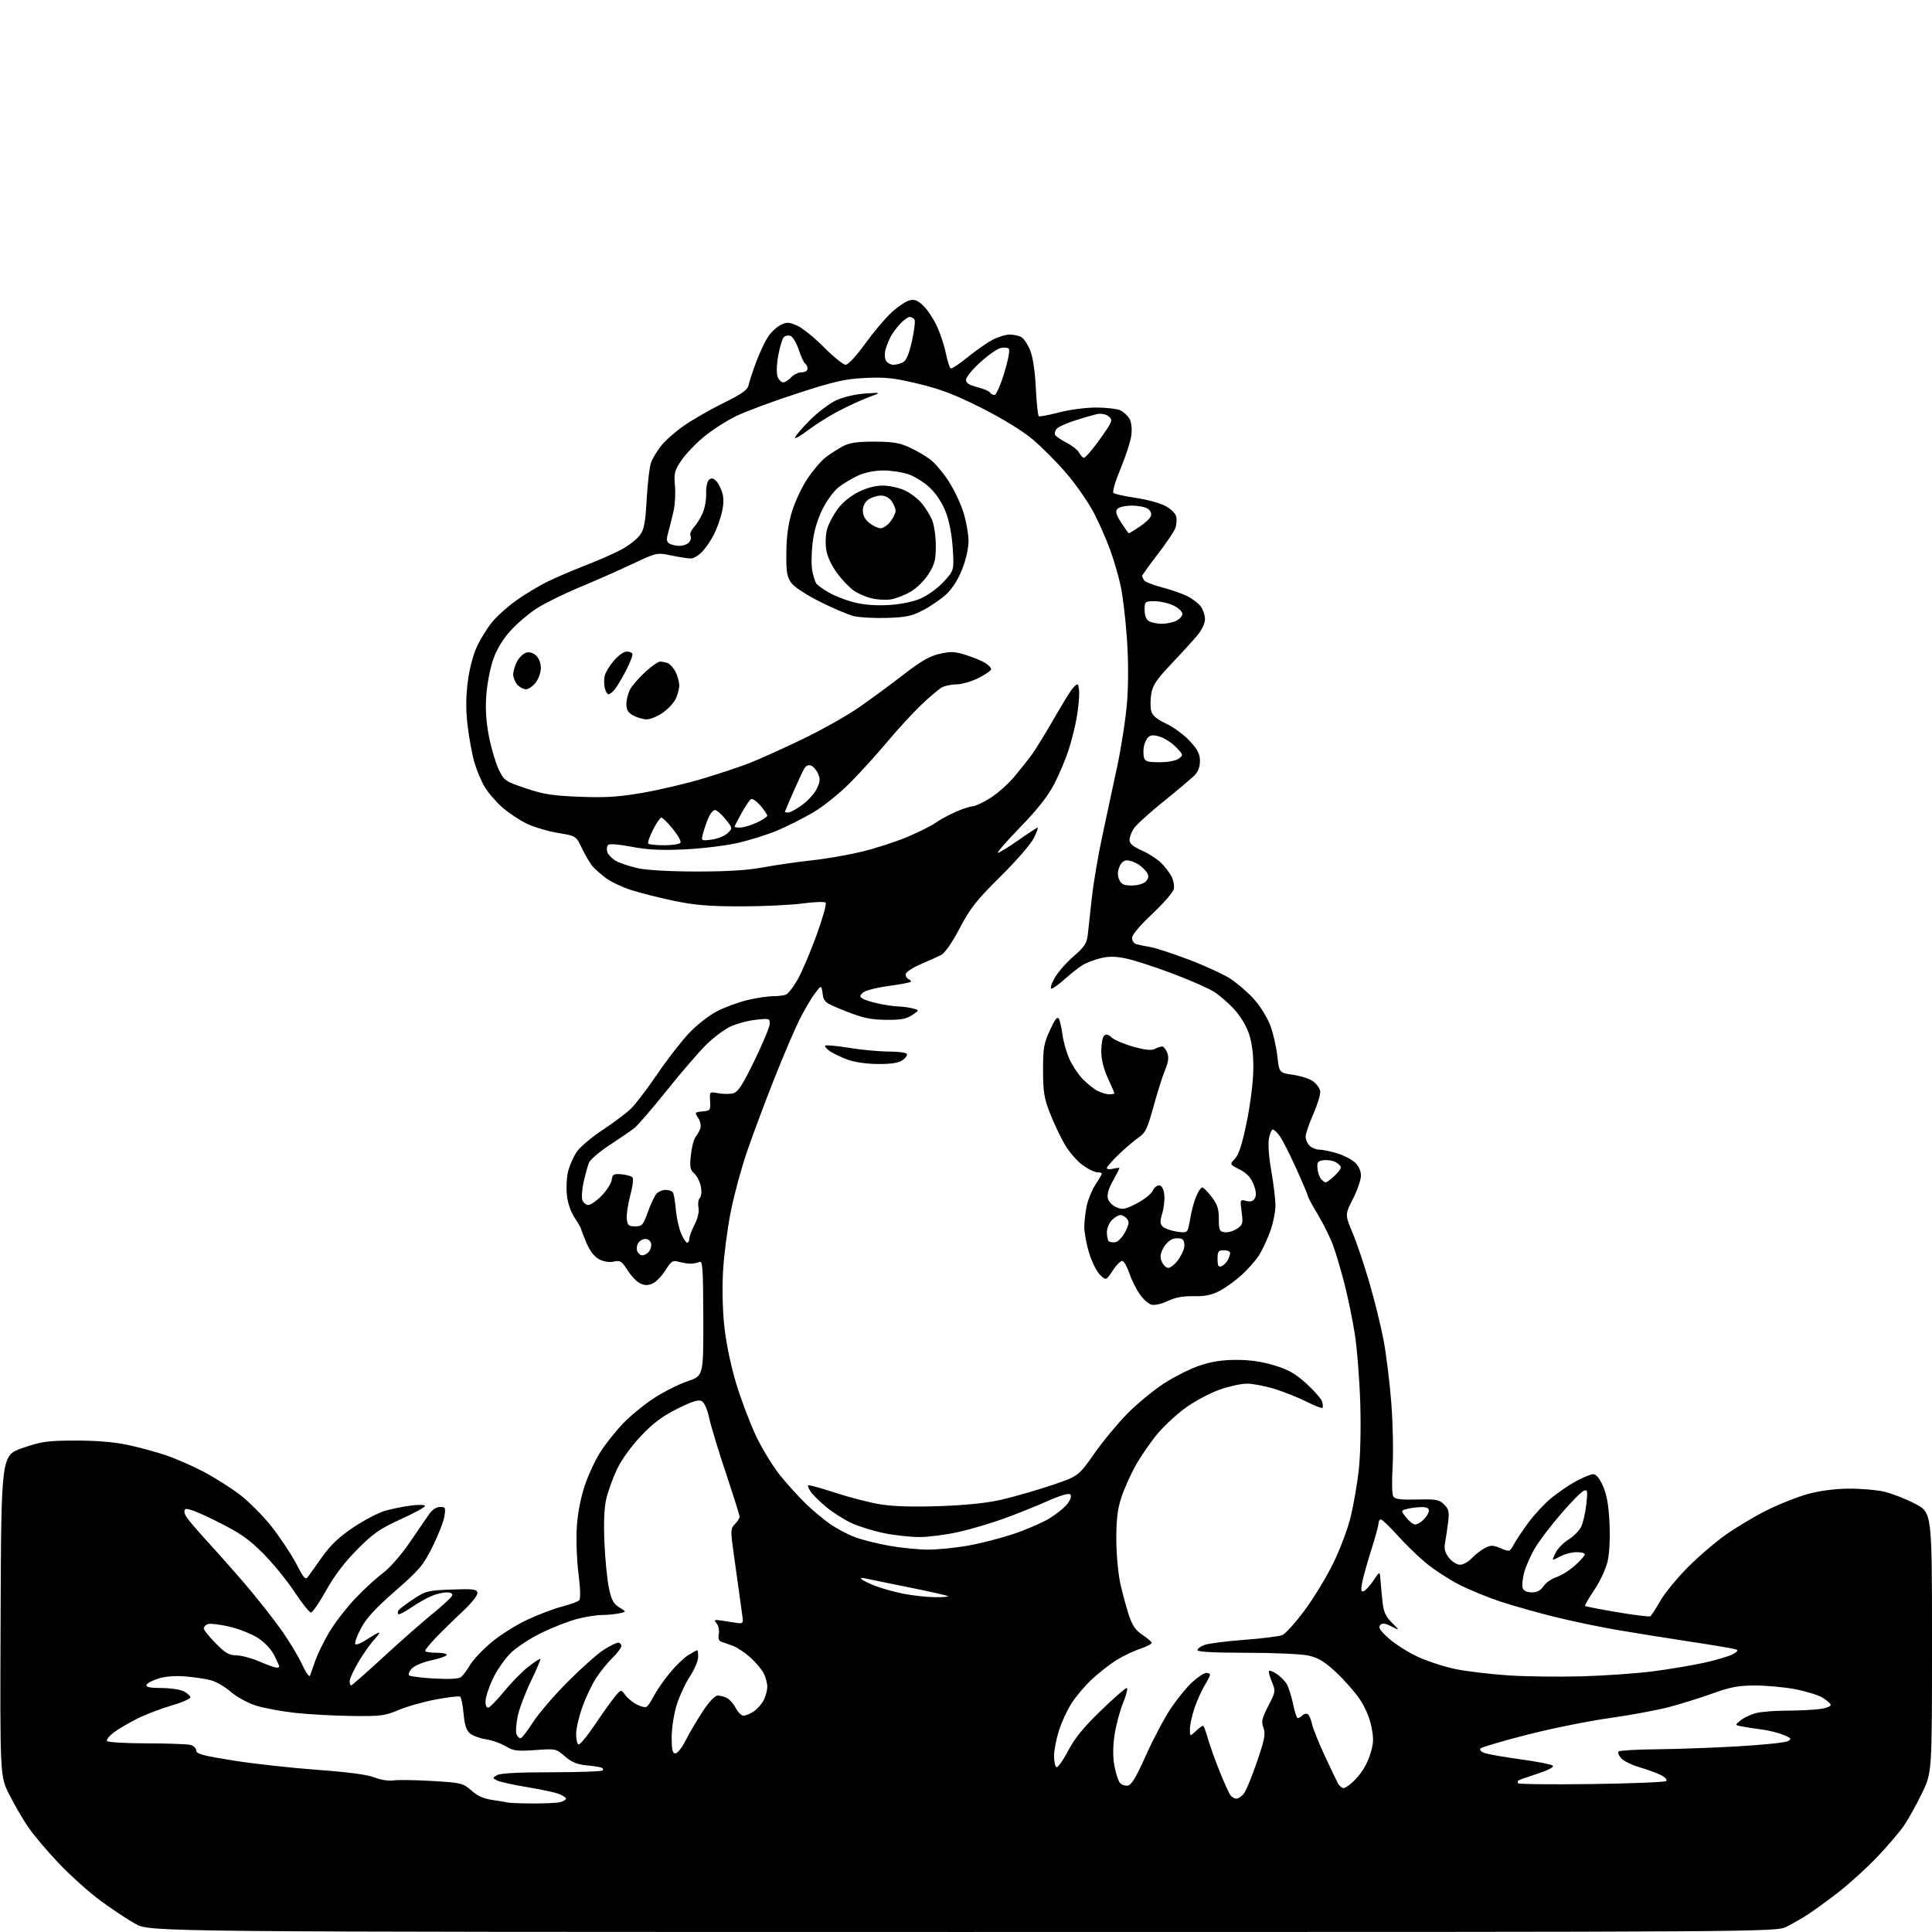 <?xml version="1.0" encoding="UTF-8" standalone="no"?>
<svg 
  version="1.1" 
  xmlns="http://www.w3.org/2000/svg" 
  xmlns:xlink="http://www.w3.org/1999/xlink" 
  xmlns:svg="http://www.w3.org/2000/svg"
  xmlns:rdf="http://www.w3.org/1999/02/22-rdf-syntax-ns#"
  xmlns:cc="http://creativecommons.org/ns#"
  xmlns:dc="http://purl.org/dc/elements/1.1/"
  viewBox="0 0 768 768"
  width="768"
  height="768"
>
<style>svg {background-color: white; }</style>"
<path stroke="none" fill="black" fill-rule="evenodd" d="M382.79,767.99C59.50,767.98 59.50,767.98 53.76,764.74C50.60,762.96 44.38,758.82 39.93,755.55C35.48,752.27 28.06,745.62 23.43,740.75C18.80,735.89 13.27,729.35 11.14,726.21C9.01,723.07 5.63,717.24 3.63,713.26C-0.01,706.02 -0.01,706.02 0.24,642.26C0.50,578.50 0.50,578.50 9.00,575.59C16.58,572.99 18.86,572.67 30.00,572.65C38.27,572.63 45.31,573.21 50.80,574.38C55.36,575.36 62.20,577.21 66.00,578.50C69.79,579.79 76.41,582.68 80.70,584.92C84.99,587.17 91.46,591.23 95.08,593.95C98.69,596.67 104.43,602.40 107.83,606.69C111.22,610.97 115.65,617.60 117.66,621.43C121.06,627.91 121.41,628.26 122.68,626.45C123.44,625.38 126.02,621.75 128.42,618.40C131.46,614.13 135.09,610.74 140.44,607.17C144.65,604.35 150.27,601.40 152.94,600.61C155.61,599.82 160.31,598.86 163.40,598.47C166.48,598.08 168.99,598.16 168.98,598.63C168.98,599.11 164.59,601.50 159.23,603.95C150.98,607.72 148.36,609.55 142.00,615.95C136.97,621.01 132.90,626.38 129.63,632.25C126.95,637.06 124.24,641.00 123.62,641.00C122.99,641.00 120.02,637.29 117.03,632.75C114.03,628.21 108.41,621.33 104.54,617.46C98.79,611.70 95.41,609.37 86.06,604.70C78.78,601.07 74.27,599.33 73.66,599.94C73.05,600.55 73.26,601.74 74.23,603.20C75.07,604.46 79.07,609.12 83.13,613.54C87.18,617.96 93.88,625.53 98.00,630.37C102.12,635.20 108.15,642.83 111.38,647.33C114.62,651.82 118.50,658.20 120.02,661.50C121.70,665.16 122.97,666.91 123.28,666.00C123.55,665.17 124.50,662.47 125.38,660.00C126.26,657.52 128.67,652.59 130.74,649.05C132.81,645.50 137.37,639.54 140.88,635.79C144.39,632.04 149.40,627.41 152.01,625.50C154.74,623.49 159.23,618.41 162.62,613.50C165.86,608.81 169.40,603.65 170.50,602.03C171.75,600.18 173.39,599.06 174.88,599.04C177.08,599.00 177.21,599.29 176.66,602.75C176.33,604.81 174.23,610.21 171.98,614.75C168.30,622.20 166.86,623.91 157.09,632.46C149.11,639.45 145.53,643.36 143.42,647.40C141.84,650.42 140.87,653.20 141.25,653.59C141.64,653.98 143.76,653.10 145.96,651.65C148.16,650.19 150.28,649.00 150.67,649.00C151.06,649.00 150.21,650.24 148.78,651.75C147.35,653.26 144.57,657.20 142.59,660.50C140.62,663.80 139.00,667.29 139.00,668.25C139.00,669.21 139.25,670.00 139.56,670.00C139.87,670.00 145.62,664.94 152.34,658.75C159.06,652.56 167.88,644.80 171.95,641.50C176.01,638.20 179.53,634.94 179.75,634.25C180.01,633.46 179.20,633.00 177.55,633.00C176.11,633.00 173.38,633.65 171.48,634.44C169.58,635.24 165.96,637.31 163.44,639.04C160.92,640.77 158.62,641.95 158.33,641.66C158.04,641.37 158.07,640.70 158.40,640.16C158.73,639.63 161.36,637.63 164.25,635.72C169.21,632.44 170.05,632.22 179.48,631.87C188.11,631.55 189.50,631.72 189.78,633.14C189.97,634.11 187.56,637.15 183.84,640.64C180.39,643.86 175.64,648.52 173.28,650.98C170.93,653.44 169.00,655.80 169.00,656.23C169.00,656.65 171.05,657.00 173.56,657.00C176.12,657.00 177.87,657.41 177.54,657.93C177.22,658.45 174.46,659.39 171.39,660.02C168.33,660.66 164.92,662.08 163.81,663.19C162.70,664.30 162.18,665.55 162.65,665.98C163.12,666.41 167.65,666.98 172.73,667.25C178.78,667.58 182.43,667.36 183.33,666.62C184.08,666.01 185.69,663.83 186.90,661.79C188.12,659.75 191.90,655.74 195.31,652.88C198.71,650.01 205.10,645.99 209.50,643.92C213.90,641.86 220.15,639.48 223.39,638.64C226.63,637.80 229.71,636.69 230.23,636.17C230.82,635.58 230.72,631.60 229.95,625.48C229.27,620.13 228.97,611.82 229.29,607.02C229.63,601.63 230.84,595.34 232.44,590.57C233.87,586.32 236.64,580.34 238.60,577.28C240.56,574.22 244.49,569.23 247.33,566.20C250.17,563.17 255.77,558.55 259.76,555.92C263.75,553.30 269.85,550.21 273.32,549.06C279.63,546.96 279.63,546.96 279.57,523.97C279.51,503.92 279.31,501.06 278.00,501.65C277.18,502.02 275.60,502.33 274.50,502.33C273.40,502.33 271.29,502.00 269.82,501.58C267.43,500.90 266.86,501.27 264.53,504.95C263.10,507.22 260.82,509.58 259.46,510.20C257.64,511.03 256.36,511.03 254.54,510.20C253.18,509.58 250.91,507.23 249.48,504.97C247.18,501.32 246.57,500.93 244.02,501.50C242.25,501.88 240.02,501.54 238.22,500.61C236.30,499.62 234.55,497.37 233.14,494.11C231.96,491.37 231.00,488.87 231.00,488.54C231.00,488.22 229.85,486.22 228.44,484.09C226.84,481.67 225.67,478.20 225.33,474.86C225.03,471.91 225.28,467.66 225.89,465.40C226.50,463.15 228.01,459.77 229.25,457.90C230.49,456.03 235.09,452.13 239.47,449.23C243.86,446.34 248.95,442.51 250.79,440.73C252.63,438.95 257.34,432.77 261.26,427.00C265.19,421.23 270.89,413.86 273.95,410.64C277.11,407.30 281.97,403.54 285.24,401.88C288.40,400.29 293.80,398.32 297.24,397.51C300.68,396.69 305.15,396.02 307.17,396.01C309.19,396.01 311.54,395.73 312.40,395.40C313.26,395.07 315.35,392.38 317.05,389.42C318.74,386.46 322.12,378.54 324.56,371.82C327.01,365.10 328.65,359.25 328.21,358.81C327.77,358.37 323.60,358.52 318.95,359.15C314.30,359.77 303.30,360.29 294.50,360.29C281.91,360.29 276.26,359.83 268.00,358.11C262.23,356.91 254.57,354.99 251.00,353.84C247.43,352.69 242.93,350.58 241.00,349.15C239.07,347.72 236.69,345.64 235.69,344.53C234.69,343.41 232.78,340.20 231.43,337.40C228.99,332.29 228.99,332.29 221.87,331.12C217.95,330.47 212.39,328.82 209.50,327.46C206.61,326.09 202.16,323.14 199.61,320.89C197.06,318.64 193.89,314.93 192.57,312.65C191.25,310.37 189.46,306.05 188.58,303.06C187.71,300.07 186.51,293.65 185.92,288.80C185.17,282.58 185.16,277.44 185.90,271.38C186.53,266.25 187.98,260.53 189.50,257.21C190.91,254.15 193.64,249.70 195.59,247.33C197.53,244.95 201.91,241.04 205.31,238.62C208.72,236.21 214.20,232.90 217.50,231.28C220.80,229.65 227.78,226.66 233.00,224.64C238.22,222.62 244.71,219.74 247.42,218.23C250.12,216.73 253.26,214.25 254.38,212.72C256.06,210.45 256.55,207.80 257.08,198.22C257.44,191.77 258.24,185.23 258.87,183.68C259.49,182.13 261.21,179.29 262.68,177.36C264.15,175.43 268.09,171.91 271.43,169.53C274.77,167.15 281.91,163.03 287.29,160.36C295.11,156.49 297.19,155.00 297.60,153.00C297.89,151.63 299.25,147.48 300.63,143.79C302.01,140.10 304.14,135.60 305.36,133.79C306.58,131.98 308.84,129.89 310.39,129.15C312.83,127.97 313.71,128.02 316.97,129.49C319.04,130.42 323.82,134.29 327.59,138.09C331.36,141.89 335.22,145.00 336.16,145.00C337.15,145.00 340.37,141.52 343.86,136.69C347.16,132.12 351.89,126.51 354.37,124.23C356.85,121.94 360.06,119.77 361.51,119.41C363.55,118.90 364.77,119.36 367.01,121.51C368.60,123.03 370.99,126.59 372.33,129.42C373.67,132.25 375.30,137.13 375.95,140.26C376.60,143.40 377.47,146.17 377.89,146.43C378.30,146.69 381.31,144.72 384.57,142.06C387.83,139.41 392.29,136.28 394.49,135.12C396.68,133.95 399.74,133.00 401.30,133.00C402.86,133.00 404.95,133.44 405.95,133.97C406.94,134.50 408.54,136.87 409.49,139.22C410.59,141.92 411.42,147.49 411.76,154.28C412.05,160.21 412.58,165.24 412.95,165.47C413.31,165.69 416.93,165.00 420.99,163.94C425.04,162.87 431.64,162.00 435.64,162.00C439.63,162.00 444.00,162.50 445.34,163.11C446.68,163.72 448.34,165.27 449.03,166.56C449.80,168.00 450.06,170.56 449.69,173.23C449.36,175.62 447.44,181.52 445.42,186.35C443.36,191.28 442.13,195.50 442.62,195.95C443.10,196.39 447.01,197.26 451.29,197.88C455.57,198.49 460.85,199.91 463.02,201.01C465.33,202.19 467.21,203.97 467.54,205.30C467.85,206.55 467.69,208.69 467.17,210.04C466.65,211.39 463.47,216.08 460.11,220.45C456.75,224.83 454.01,228.65 454.02,228.95C454.02,229.25 454.36,230.02 454.77,230.66C455.17,231.30 458.40,232.57 461.94,233.49C465.48,234.40 470.06,236.01 472.12,237.06C474.18,238.11 476.57,239.98 477.43,241.21C478.30,242.44 479.00,244.66 479.00,246.15C479.00,247.63 477.78,250.34 476.29,252.17C474.80,254.00 470.15,259.13 465.95,263.56C459.69,270.17 458.19,272.38 457.64,275.83C457.27,278.14 457.26,281.19 457.61,282.59C458.07,284.43 459.75,285.85 463.59,287.67C466.53,289.06 470.75,292.17 472.97,294.58C476.11,297.99 477.00,299.75 477.00,302.52C477.00,304.90 476.25,306.84 474.75,308.32C473.51,309.54 467.97,314.20 462.43,318.68C456.89,323.15 451.60,327.96 450.68,329.37C449.75,330.78 449.00,332.82 449.00,333.92C449.00,335.33 450.38,336.52 453.75,338.01C456.36,339.16 459.78,341.32 461.34,342.80C462.90,344.29 464.85,346.79 465.67,348.36C466.49,349.93 466.91,352.24 466.59,353.50C466.28,354.75 462.41,359.17 458.01,363.31C453.15,367.88 450.00,371.63 450.00,372.85C450.00,373.96 450.79,375.08 451.75,375.35C452.71,375.61 455.21,376.11 457.29,376.47C459.38,376.82 466.25,379.07 472.56,381.46C478.87,383.85 486.28,387.25 489.02,389.01C491.76,390.77 496.00,394.44 498.45,397.15C500.89,399.87 503.82,404.58 504.96,407.62C506.09,410.66 507.36,416.14 507.76,419.81C508.50,426.47 508.50,426.47 514.00,427.25C517.02,427.68 520.62,428.85 522.00,429.86C523.38,430.87 524.64,432.64 524.81,433.79C524.98,434.94 523.75,439.02 522.06,442.86C520.38,446.70 519.00,450.74 519.00,451.85C519.00,452.95 519.71,454.56 520.57,455.43C521.44,456.29 523.16,457.00 524.41,457.00C525.66,457.00 528.83,457.65 531.46,458.44C534.09,459.23 537.31,460.88 538.62,462.11C540.09,463.50 541.00,465.48 541.00,467.32C541.00,468.96 539.57,473.11 537.82,476.55C534.64,482.81 534.64,482.81 537.70,490.16C539.39,494.19 542.40,503.12 544.39,510.00C546.39,516.88 548.89,527.00 549.95,532.50C551.01,538.00 552.40,549.25 553.05,557.50C553.69,565.75 553.93,577.23 553.58,583.00C553.23,588.93 553.35,594.11 553.87,594.90C554.56,595.94 556.96,596.24 563.34,596.08C570.94,595.90 572.12,596.12 574.07,598.07C575.96,599.96 576.17,600.94 575.61,605.38C575.25,608.19 574.71,611.86 574.40,613.51C574.00,615.69 574.44,617.29 575.99,619.26C577.20,620.80 579.13,622.00 580.40,622.00C581.64,622.00 583.74,620.83 585.08,619.40C586.41,617.98 588.73,616.17 590.24,615.39C592.62,614.15 593.44,614.16 596.55,615.46C600.11,616.94 600.13,616.94 601.81,613.85C602.74,612.14 605.38,608.22 607.67,605.12C609.96,602.03 613.96,597.74 616.55,595.59C619.14,593.44 623.56,590.41 626.38,588.86C629.20,587.31 632.31,586.03 633.31,586.02C634.51,586.01 635.82,587.59 637.22,590.75C638.72,594.14 639.46,598.33 639.80,605.34C640.08,611.17 639.79,617.36 639.08,620.52C638.41,623.55 636.12,628.49 633.80,631.95C631.55,635.30 629.88,638.20 630.10,638.40C630.32,638.60 636.06,639.71 642.86,640.87C649.66,642.03 655.58,642.76 656.02,642.49C656.45,642.22 658.20,639.53 659.90,636.52C661.60,633.51 666.48,627.52 670.75,623.21C675.01,618.90 681.88,613.00 686.00,610.10C690.12,607.19 697.42,602.83 702.22,600.41C707.02,597.99 714.37,595.07 718.55,593.92C723.40,592.59 729.34,591.81 734.87,591.76C739.65,591.73 746.02,592.27 749.03,592.97C752.04,593.67 757.54,595.82 761.25,597.75C768.00,601.25 768.00,601.25 768.00,652.93C768.00,704.61 768.00,704.61 764.01,712.86C761.81,717.40 758.57,723.21 756.81,725.78C755.05,728.34 750.20,734.00 746.05,738.35C741.90,742.70 734.90,749.04 730.50,752.42C726.10,755.81 720.69,759.74 718.48,761.15C716.27,762.57 712.57,764.69 710.27,765.86C706.08,768.00 706.08,768.00 382.79,767.99zM211.50,716.91C216.45,716.94 221.51,716.70 222.75,716.37C223.99,716.04 225.00,715.42 225.00,715.00C225.00,714.59 223.76,713.75 222.25,713.15C220.74,712.54 215.00,711.31 209.50,710.40C204.00,709.50 198.64,708.31 197.59,707.76C195.71,706.77 195.71,706.74 197.59,705.63C198.83,704.89 206.35,704.50 219.16,704.50C229.98,704.50 239.16,704.17 239.56,703.77C239.96,703.37 239.66,702.85 238.89,702.60C238.13,702.36 235.37,701.95 232.78,701.70C229.34,701.37 227.10,700.41 224.54,698.17C221.08,695.13 220.94,695.10 212.76,695.68C205.49,696.19 204.06,696.01 201.02,694.16C199.12,693.00 195.62,691.77 193.25,691.41C190.87,691.05 188.01,690.02 186.89,689.11C185.38,687.89 184.70,685.84 184.28,681.20C183.97,677.76 183.35,674.71 182.89,674.43C182.44,674.15 178.11,674.66 173.28,675.56C168.45,676.46 161.80,678.34 158.50,679.74C153.06,682.04 151.33,682.27 140.00,682.13C133.12,682.05 123.06,681.51 117.64,680.93C112.21,680.35 105.15,679.06 101.94,678.06C98.64,677.03 94.26,674.67 91.86,672.62C89.54,670.62 86.03,668.54 84.07,667.99C82.10,667.44 77.58,666.74 74.00,666.43C69.86,666.07 65.89,666.35 63.08,667.21C60.64,667.94 58.47,669.10 58.24,669.77C57.95,670.66 59.61,671.00 64.17,671.01C67.65,671.02 71.59,671.59 72.92,672.26C74.25,672.94 75.50,673.99 75.70,674.59C75.90,675.19 72.65,676.66 68.34,677.92C64.10,679.15 57.90,681.52 54.57,683.19C51.23,684.86 47.03,687.33 45.23,688.68C43.43,690.03 42.22,691.55 42.54,692.07C42.86,692.58 49.95,693.01 58.31,693.01C66.66,693.02 74.51,693.30 75.75,693.63C76.99,693.96 78.00,694.97 78.00,695.87C78.00,697.20 80.73,697.93 92.75,699.84C100.86,701.13 115.86,702.79 126.08,703.53C138.37,704.42 146.08,705.45 148.87,706.56C151.27,707.53 154.46,708.03 156.29,707.75C158.06,707.47 164.98,707.57 171.69,707.96C183.42,708.66 184.01,708.80 187.40,711.77C189.83,713.91 192.39,715.06 195.71,715.51C198.34,715.87 200.95,716.31 201.50,716.50C202.05,716.69 206.55,716.87 211.50,716.91zM491.47,715.00C492.14,715.00 493.40,714.21 494.27,713.25C495.14,712.29 497.53,706.59 499.59,700.59C502.74,691.37 503.15,689.23 502.24,686.82C501.32,684.38 501.59,683.14 504.16,678.15C507.10,672.45 507.13,672.25 505.57,668.51C504.69,666.41 504.19,664.48 504.46,664.21C504.72,663.95 506.07,664.47 507.45,665.38C508.84,666.29 510.61,668.03 511.39,669.26C512.18,670.49 513.34,674.09 513.98,677.25C514.62,680.41 515.47,683.00 515.87,683.00C516.27,683.00 517.10,682.50 517.71,681.89C518.32,681.28 519.28,681.06 519.84,681.40C520.39,681.74 521.15,683.48 521.52,685.26C521.90,687.04 524.20,692.77 526.64,698.00C529.08,703.23 531.43,708.15 531.86,708.94C532.29,709.73 533.20,710.57 533.88,710.79C534.56,711.02 536.86,709.37 539.00,707.12C541.41,704.59 543.54,700.97 544.60,697.60C546.06,692.98 546.14,691.30 545.14,686.34C544.41,682.68 542.62,678.53 540.36,675.24C538.37,672.34 534.12,667.54 530.91,664.58C526.35,660.35 523.98,658.95 519.99,658.09C517.19,657.49 506.15,657.00 495.45,657.00C482.84,657.00 476.00,656.64 476.00,655.98C476.00,655.41 477.24,654.48 478.75,653.90C480.26,653.32 487.35,652.40 494.50,651.87C501.65,651.33 508.51,650.47 509.74,649.97C510.97,649.46 514.91,645.10 518.50,640.28C522.09,635.45 527.24,627.00 529.95,621.50C532.65,616.00 535.79,607.67 536.92,603.00C538.04,598.33 539.48,590.07 540.10,584.65C540.78,578.82 541.03,567.79 540.72,557.65C540.42,548.22 539.44,535.83 538.53,530.12C537.62,524.41 535.76,515.41 534.40,510.12C533.03,504.83 531.01,498.02 529.90,495.00C528.79,491.98 526.11,486.55 523.94,482.94C521.77,479.33 520.00,476.07 520.00,475.70C520.00,475.32 517.93,470.40 515.39,464.76C512.86,459.12 509.90,453.26 508.82,451.75C507.75,450.24 506.46,449.00 505.98,449.00C505.49,449.00 504.78,450.64 504.41,452.64C504.01,454.76 504.41,460.11 505.36,465.45C506.26,470.49 507.00,476.71 507.00,479.27C507.00,481.83 506.03,486.53 504.84,489.71C503.66,492.90 501.70,497.07 500.48,499.00C499.27,500.93 496.24,504.38 493.74,506.68C491.24,508.98 487.24,511.88 484.85,513.12C481.61,514.81 478.97,515.35 474.50,515.26C470.32,515.17 467.21,515.74 464.22,517.17C461.77,518.34 459.00,518.96 457.72,518.63C456.50,518.31 454.38,516.40 453.00,514.39C451.62,512.38 449.80,508.68 448.93,506.18C448.07,503.67 446.86,501.45 446.24,501.25C445.62,501.04 443.89,502.71 442.40,504.97C439.69,509.06 439.69,509.06 437.33,506.84C436.03,505.62 434.07,501.73 432.98,498.20C431.89,494.68 431.01,489.92 431.02,487.64C431.04,485.37 431.51,481.48 432.07,479.00C432.64,476.52 434.20,472.82 435.55,470.77C436.90,468.72 438.00,466.81 438.00,466.52C438.00,466.23 437.17,466.00 436.15,466.00C435.13,466.00 432.49,464.69 430.27,463.08C428.05,461.47 424.84,457.71 423.13,454.73C421.42,451.74 418.81,446.19 417.33,442.40C415.06,436.57 414.64,433.95 414.63,425.50C414.61,416.67 414.93,414.80 417.37,409.50C419.39,405.11 420.34,403.90 420.93,405.00C421.37,405.82 422.01,408.68 422.36,411.34C422.70,414.00 423.91,418.28 425.04,420.84C426.18,423.40 428.54,427.00 430.30,428.84C432.06,430.67 434.72,432.81 436.20,433.59C437.69,434.36 439.82,435.00 440.95,435.00C442.08,435.00 443.00,434.83 443.00,434.62C443.00,434.41 441.82,431.67 440.38,428.53C438.68,424.80 437.77,421.08 437.77,417.82C437.77,415.08 438.26,412.34 438.86,411.74C439.65,410.95 440.50,411.15 441.94,412.45C443.04,413.44 446.93,415.08 450.59,416.10C455.23,417.38 457.79,417.65 459.06,416.97C460.05,416.44 461.36,416.00 461.96,416.00C462.56,416.00 463.47,417.12 463.99,418.49C464.69,420.31 464.47,422.10 463.16,425.24C462.19,427.58 460.12,434.12 458.57,439.77C456.13,448.65 455.32,450.34 452.62,452.18C450.90,453.35 447.36,456.36 444.75,458.87C442.14,461.37 440.00,463.83 440.00,464.32C440.00,464.81 441.12,464.93 442.50,464.59C443.88,464.24 445.00,464.14 445.00,464.35C445.00,464.57 443.83,466.84 442.40,469.40C440.70,472.44 440.00,474.87 440.39,476.40C440.71,477.71 442.23,479.27 443.81,479.92C446.27,480.94 447.32,480.74 451.93,478.35C454.84,476.84 457.71,474.55 458.29,473.26C458.88,471.97 460.06,471.06 460.93,471.22C461.92,471.41 462.62,472.81 462.83,475.01C463.02,476.93 462.64,480.25 462.00,482.38C461.07,485.49 461.11,486.53 462.17,487.59C462.90,488.31 465.37,489.20 467.65,489.57C471.16,490.12 471.87,489.94 472.31,488.36C472.59,487.34 473.11,484.82 473.45,482.77C473.80,480.73 474.74,477.46 475.55,475.52C476.36,473.59 477.42,472.00 477.89,472.00C478.37,472.00 480.05,473.69 481.63,475.75C483.91,478.72 484.50,480.53 484.50,484.50C484.50,488.96 484.75,489.54 486.81,489.83C488.08,490.01 490.27,489.40 491.67,488.48C494.03,486.93 494.18,486.42 493.57,481.78C492.90,476.80 492.92,476.76 495.41,477.39C497.23,477.84 498.18,477.53 498.85,476.26C499.49,475.07 499.30,473.27 498.27,470.71C497.20,468.03 495.58,466.31 492.77,464.88C488.79,462.85 488.79,462.85 490.94,460.56C492.48,458.93 493.81,454.74 495.62,445.89C497.06,438.82 498.18,429.84 498.22,424.97C498.28,419.25 497.71,414.65 496.52,411.05C495.46,407.86 493.05,403.83 490.61,401.19C488.35,398.73 484.72,395.59 482.54,394.22C480.36,392.84 472.94,389.58 466.04,386.98C459.14,384.38 450.87,381.70 447.65,381.03C443.21,380.11 440.70,380.09 437.30,380.95C434.83,381.57 431.62,382.82 430.16,383.74C428.70,384.66 425.60,387.11 423.27,389.20C420.95,391.29 418.56,393.00 417.96,393.00C417.36,393.00 417.91,391.13 419.19,388.85C420.46,386.57 423.85,382.68 426.71,380.20C431.07,376.43 432.00,375.01 432.41,371.59C432.67,369.34 433.40,362.77 434.01,357.00C434.63,351.23 436.49,340.20 438.14,332.50C439.80,324.80 442.49,312.20 444.14,304.50C445.78,296.80 447.54,285.32 448.03,279.00C448.59,271.94 448.56,262.23 447.97,253.85C447.45,246.34 446.36,237.11 445.57,233.33C444.78,229.56 442.92,223.10 441.45,218.98C439.98,214.87 437.03,208.12 434.90,204.00C432.77,199.88 427.86,192.79 423.99,188.25C420.12,183.72 413.93,177.50 410.23,174.43C406.18,171.08 398.11,166.16 389.96,162.07C379.57,156.85 373.77,154.64 364.96,152.53C355.37,150.24 351.95,149.86 344.00,150.24C335.91,150.63 331.91,151.54 317.00,156.36C307.38,159.47 296.35,163.57 292.50,165.46C288.65,167.36 282.88,171.08 279.69,173.73C276.49,176.39 272.51,180.57 270.85,183.03C268.16,187.00 267.88,188.11 268.30,193.00C268.56,196.03 268.33,200.53 267.79,203.00C267.24,205.47 266.31,209.22 265.71,211.33C264.84,214.43 264.90,215.33 266.06,216.06C266.85,216.56 268.68,216.98 270.13,216.98C271.57,216.99 273.30,216.34 273.96,215.54C274.63,214.74 274.86,213.58 274.48,212.97C274.10,212.35 274.68,210.87 275.77,209.68C276.86,208.48 278.45,205.93 279.31,204.00C280.16,202.07 280.79,198.60 280.70,196.28C280.61,193.96 281.07,191.53 281.73,190.87C282.65,189.95 283.25,189.97 284.41,190.92C285.23,191.60 286.39,193.64 286.98,195.45C287.75,197.78 287.76,200.10 287.01,203.45C286.43,206.05 285.01,210.05 283.87,212.34C282.72,214.63 280.62,217.74 279.20,219.25C277.79,220.76 275.72,222.00 274.62,222.00C273.52,222.00 270.02,221.46 266.85,220.81C261.08,219.62 261.08,219.62 251.29,224.23C245.91,226.77 236.45,230.94 230.28,233.50C224.11,236.07 216.46,239.85 213.28,241.90C210.10,243.96 205.40,247.98 202.84,250.83C199.80,254.21 197.42,258.19 196.01,262.26C194.82,265.69 193.60,272.13 193.30,276.56C192.91,282.11 193.27,287.25 194.42,293.06C195.35,297.70 197.09,303.52 198.30,306.00C200.40,310.30 200.87,310.63 209.00,313.37C216.07,315.75 219.69,316.32 230.50,316.73C240.94,317.13 245.91,316.81 255.73,315.10C262.46,313.93 273.26,311.37 279.73,309.41C286.20,307.45 294.43,304.71 298.00,303.31C301.57,301.92 310.89,297.72 318.70,293.98C326.50,290.24 336.85,284.41 341.70,281.03C346.54,277.65 354.51,271.77 359.42,267.97C366.18,262.74 369.62,260.78 373.59,259.89C378.04,258.90 379.65,258.98 384.17,260.44C387.10,261.38 390.51,262.81 391.75,263.60C392.99,264.40 394.00,265.48 394.00,266.01C394.00,266.53 391.76,268.10 389.03,269.48C386.30,270.87 382.36,272.02 380.28,272.04C378.20,272.05 375.53,272.62 374.34,273.29C373.15,273.95 369.42,277.14 366.04,280.36C362.67,283.59 356.67,290.12 352.72,294.86C348.76,299.61 342.14,306.92 338.01,311.09C333.85,315.30 327.31,320.56 323.35,322.90C319.41,325.22 312.99,328.46 309.07,330.11C305.15,331.75 298.02,334.00 293.22,335.09C288.43,336.19 278.88,337.34 272.00,337.65C262.64,338.08 257.38,337.81 251.06,336.60C245.97,335.62 242.27,335.33 241.71,335.89C241.21,336.39 241.07,337.65 241.40,338.68C241.73,339.72 243.24,341.29 244.75,342.17C246.26,343.06 250.20,344.38 253.50,345.11C257.20,345.92 266.21,346.43 277.00,346.44C289.18,346.45 297.24,345.94 303.50,344.77C308.45,343.85 317.06,342.61 322.64,342.01C328.22,341.41 337.22,339.85 342.64,338.54C348.06,337.22 356.17,334.60 360.67,332.70C365.16,330.81 370.17,328.31 371.80,327.14C373.43,325.98 376.96,324.04 379.64,322.84C382.31,321.63 385.44,320.59 386.59,320.53C387.74,320.46 391.02,318.91 393.87,317.08C396.72,315.26 400.97,311.45 403.32,308.63C405.67,305.81 408.74,301.93 410.15,300.00C411.56,298.07 415.28,292.05 418.42,286.60C421.56,281.16 424.89,275.66 425.82,274.38C426.74,273.11 427.84,272.05 428.25,272.03C428.66,272.01 429.00,273.72 429.00,275.82C429.00,277.92 428.53,282.30 427.95,285.57C427.37,288.83 425.97,294.43 424.83,298.00C423.69,301.57 421.13,307.65 419.15,311.50C416.62,316.42 412.60,321.54 405.62,328.75C400.16,334.39 396.14,339.00 396.69,339.00C397.24,339.00 400.89,336.75 404.81,334.00C408.72,331.25 412.18,329.00 412.48,329.00C412.79,329.00 412.08,330.91 410.90,333.25C409.73,335.59 403.76,342.45 397.63,348.50C388.18,357.84 385.75,360.93 381.50,368.97C378.31,375.01 375.60,378.88 374.00,379.68C372.62,380.36 368.91,382.03 365.75,383.40C362.48,384.82 360.00,386.52 360.00,387.36C360.00,388.17 360.56,389.03 361.25,389.28C361.94,389.53 362.27,389.98 362.00,390.28C361.72,390.59 357.67,391.35 353.00,391.98C348.30,392.62 343.83,393.79 343.00,394.60C341.67,395.91 341.67,396.18 343.00,397.00C343.82,397.52 346.66,398.40 349.30,398.97C351.94,399.54 355.54,400.04 357.30,400.10C359.06,400.15 361.62,400.52 363.00,400.90C365.50,401.61 365.50,401.61 362.53,403.55C360.20,405.08 357.94,405.48 352.03,405.40C345.96,405.31 342.85,404.63 336.00,401.90C327.88,398.65 327.48,398.34 327.00,395.00C326.50,391.50 326.50,391.50 323.86,395.00C322.41,396.93 319.65,401.65 317.72,405.50C315.80,409.35 311.28,419.97 307.67,429.10C304.06,438.23 299.27,451.04 297.02,457.58C294.76,464.11 291.84,474.87 290.52,481.48C289.20,488.09 287.81,498.68 287.44,505.00C287.03,511.92 287.23,520.83 287.94,527.38C288.64,533.85 290.53,542.96 292.62,549.88C294.55,556.27 298.13,565.73 300.57,570.90C303.01,576.06 307.45,583.26 310.44,586.90C313.42,590.53 318.03,595.57 320.68,598.10C323.33,600.63 327.54,604.12 330.03,605.86C332.53,607.60 336.91,609.92 339.78,611.01C342.64,612.10 348.88,613.67 353.63,614.49C358.38,615.32 365.29,616.00 369.00,616.00C372.71,616.00 379.70,615.31 384.55,614.46C389.40,613.62 397.50,611.55 402.56,609.88C407.61,608.20 414.12,605.41 417.02,603.67C419.92,601.92 423.21,599.26 424.34,597.75C425.63,596.02 426.04,594.65 425.45,594.06C424.86,593.47 421.50,594.45 416.50,596.67C412.10,598.63 404.29,601.76 399.14,603.64C393.99,605.51 385.78,607.94 380.90,609.02C376.02,610.11 369.07,611.00 365.47,611.00C361.86,611.00 355.45,610.28 351.21,609.41C346.97,608.53 341.16,606.71 338.30,605.36C335.44,604.01 331.03,601.19 328.50,599.10C325.97,597.01 323.20,594.30 322.35,593.08C321.49,591.87 320.99,590.67 321.24,590.43C321.48,590.19 326.36,591.53 332.09,593.41C337.82,595.29 345.97,597.37 350.22,598.05C355.25,598.84 363.45,599.07 373.72,598.70C384.24,598.33 392.43,597.46 398.31,596.10C403.15,594.98 411.96,592.44 417.88,590.45C428.65,586.84 428.65,586.84 435.08,577.72C438.61,572.70 444.61,565.48 448.41,561.67C452.21,557.87 458.62,552.60 462.66,549.96C466.71,547.32 473.05,544.13 476.76,542.87C481.56,541.24 485.80,540.58 491.50,540.58C496.95,540.57 501.79,541.28 506.68,542.79C512.26,544.52 515.08,546.13 519.38,550.06C522.41,552.84 525.19,556.02 525.54,557.13C525.89,558.24 525.96,559.37 525.69,559.64C525.42,559.91 522.57,558.80 519.35,557.18C516.13,555.56 510.42,553.28 506.64,552.11C502.87,550.95 497.92,550.01 495.64,550.02C493.37,550.03 488.47,551.11 484.77,552.42C481.08,553.72 475.11,556.89 471.51,559.46C467.91,562.02 462.76,566.78 460.05,570.04C457.34,573.29 453.46,578.93 451.43,582.55C449.40,586.18 446.84,591.93 445.73,595.33C444.22,599.96 443.73,604.13 443.75,612.00C443.77,617.78 444.49,625.65 445.35,629.50C446.21,633.35 447.73,638.96 448.71,641.97C450.05,646.06 451.38,648.02 454.00,649.78C455.93,651.07 457.64,652.50 457.80,652.96C457.97,653.43 455.89,654.54 453.20,655.43C450.50,656.33 446.17,658.41 443.59,660.05C441.00,661.69 436.68,665.09 433.98,667.61C431.29,670.13 427.67,674.40 425.94,677.10C424.21,679.80 421.94,684.74 420.89,688.09C419.85,691.44 419.00,695.91 419.00,698.03C419.00,700.15 419.42,702.14 419.94,702.46C420.45,702.78 422.52,699.90 424.53,696.07C427.20,691.00 430.72,686.66 437.55,680.06C442.70,675.07 447.35,671.00 447.89,671.00C448.42,671.00 447.77,673.69 446.43,676.98C445.09,680.27 443.55,686.09 443.01,689.92C442.36,694.49 442.36,698.65 443.02,702.08C443.56,704.95 444.53,707.93 445.17,708.70C445.80,709.47 447.22,709.96 448.31,709.80C449.79,709.58 451.63,706.51 455.47,697.90C458.32,691.52 462.75,683.14 465.32,679.27C467.89,675.40 471.80,670.61 474.00,668.62C476.20,666.63 478.68,665.00 479.50,665.00C480.33,665.00 481.00,665.34 481.00,665.75C480.99,666.16 480.03,668.08 478.86,670.00C477.68,671.92 475.88,675.93 474.86,678.91C473.84,681.88 473.00,685.67 473.00,687.33C473.00,690.35 473.00,690.35 475.31,688.17C476.59,686.98 477.88,686.00 478.18,686.00C478.49,686.00 479.33,688.14 480.05,690.75C480.77,693.36 482.88,699.32 484.75,703.98C486.62,708.65 488.62,713.04 489.19,713.73C489.77,714.43 490.80,715.00 491.47,715.00zM632.68,709.19C648.53,708.97 661.89,708.43 662.36,707.99C662.84,707.54 661.93,706.50 660.35,705.68C658.77,704.86 654.95,703.46 651.86,702.56C648.77,701.66 645.44,700.04 644.46,698.96C643.48,697.87 643.01,696.65 643.42,696.24C643.83,695.83 650.77,695.44 658.83,695.36C666.90,695.28 681.47,694.75 691.21,694.18C700.95,693.61 709.72,692.69 710.71,692.14C712.29,691.24 712.08,690.95 709.00,689.66C707.08,688.85 703.25,687.89 700.50,687.53C697.75,687.17 694.17,686.62 692.54,686.31C689.59,685.75 689.59,685.75 691.87,683.90C693.13,682.88 695.81,681.59 697.83,681.03C699.85,680.47 705.37,680.01 710.11,680.01C714.85,680.00 720.83,679.71 723.40,679.36C726.12,678.99 727.92,678.26 727.71,677.62C727.50,677.01 725.96,675.71 724.28,674.73C722.60,673.75 717.76,672.28 713.52,671.47C709.29,670.66 702.15,670.01 697.66,670.01C691.08,670.02 687.85,670.62 681.00,673.10C676.33,674.79 668.57,677.22 663.77,678.50C658.97,679.78 648.17,681.79 639.77,682.97C631.37,684.14 616.63,687.13 607.01,689.59C597.39,692.06 589.11,694.49 588.60,695.00C588.03,695.57 588.61,696.28 590.09,696.83C591.41,697.33 597.87,698.46 604.44,699.36C611.00,700.25 616.78,701.38 617.28,701.88C617.81,702.41 615.40,703.69 611.34,705.02C607.58,706.26 604.16,707.46 603.73,707.70C603.31,707.94 603.17,708.46 603.41,708.86C603.65,709.25 616.82,709.40 632.68,709.19zM268.48,697.00C269.30,697.00 271.16,694.64 272.61,691.75C274.06,688.86 277.11,683.69 279.38,680.26C281.90,676.44 284.20,674.02 285.32,674.01C286.31,674.01 288.00,674.46 289.06,675.03C290.11,675.60 291.67,677.40 292.52,679.03C293.36,680.66 294.73,682.00 295.56,682.00C296.39,682.00 298.20,681.26 299.59,680.35C300.97,679.44 302.75,677.44 303.55,675.90C304.35,674.36 305.00,671.93 305.00,670.50C305.00,669.07 304.35,666.65 303.56,665.13C302.78,663.60 300.41,660.80 298.31,658.90C296.21,657.00 293.14,654.94 291.49,654.32C289.85,653.70 287.77,652.96 286.87,652.67C285.73,652.31 285.40,651.38 285.74,649.57C286.01,648.15 285.62,646.24 284.87,645.33C283.62,643.83 283.86,643.73 287.50,644.31C289.70,644.66 292.40,645.07 293.50,645.22C294.99,645.43 295.44,644.99 295.25,643.50C295.11,642.40 294.55,638.35 294.02,634.50C293.48,630.65 292.42,623.05 291.66,617.61C290.35,608.27 290.38,607.62 292.14,605.86C293.16,604.84 294.00,603.52 294.00,602.94C294.00,602.36 291.57,594.59 288.59,585.69C285.61,576.79 282.61,566.89 281.92,563.69C281.15,560.18 279.97,557.52 278.92,556.96C277.63,556.27 275.11,557.06 269.21,560.02C263.22,563.02 259.62,565.72 254.70,570.93C250.77,575.10 246.99,580.37 245.20,584.18C243.57,587.66 241.67,592.92 240.99,595.88C240.16,599.42 239.92,605.38 240.28,613.38C240.57,620.04 241.38,628.14 242.07,631.36C243.07,636.06 243.90,637.57 246.21,638.98C249.09,640.73 249.09,640.73 245.92,641.37C244.18,641.71 241.10,642.00 239.09,642.00C237.07,642.00 232.74,642.70 229.46,643.54C226.18,644.39 219.87,646.84 215.43,648.99C210.99,651.13 205.45,654.74 203.10,657.01C200.76,659.29 197.53,663.93 195.92,667.32C194.32,670.72 193.00,674.77 193.00,676.33C193.00,678.15 193.45,679.02 194.25,678.76C194.94,678.53 197.75,675.59 200.50,672.23C203.25,668.86 207.51,664.53 209.97,662.60C212.42,660.68 214.60,659.26 214.79,659.46C214.99,659.65 213.30,663.63 211.05,668.29C208.79,672.95 206.43,679.21 205.80,682.21C205.17,685.21 204.95,688.42 205.30,689.33C205.65,690.25 206.36,691.00 206.88,691.00C207.40,691.00 209.61,688.19 211.79,684.75C213.97,681.31 220.20,674.04 225.63,668.59C231.06,663.14 237.50,657.41 239.95,655.84C242.39,654.28 244.98,653.00 245.70,653.00C246.41,653.00 247.00,653.59 247.00,654.30C247.00,655.02 245.40,657.16 243.44,659.05C241.49,660.95 238.52,664.63 236.86,667.22C235.19,669.82 232.75,675.00 231.43,678.72C230.12,682.45 229.03,687.16 229.02,689.19C229.01,691.22 229.41,693.13 229.91,693.44C230.41,693.75 233.31,690.29 236.36,685.75C239.41,681.21 243.02,676.15 244.40,674.50C246.89,671.50 246.89,671.50 248.51,673.76C249.39,675.00 251.46,676.70 253.09,677.55C254.72,678.39 256.50,678.81 257.04,678.47C257.59,678.14 258.88,676.21 259.91,674.18C260.95,672.16 263.74,668.11 266.12,665.19C268.50,662.28 271.86,659.01 273.59,657.94C275.32,656.87 276.92,656.00 277.15,656.00C277.38,656.00 277.55,657.24 277.52,658.75C277.50,660.26 276.00,663.75 274.20,666.50C272.40,669.25 270.04,674.36 268.96,677.86C267.88,681.37 267.00,687.07 267.00,690.61C267.00,695.59 267.33,697.00 268.48,697.00zM629.00,666.36C638.08,666.10 650.67,665.21 657.00,664.39C663.33,663.58 672.42,662.05 677.21,661.01C682.00,659.96 687.17,658.44 688.71,657.63C690.77,656.54 691.11,656.02 690.00,655.63C689.17,655.34 680.85,653.94 671.50,652.52C662.15,651.10 649.10,649.01 642.50,647.87C635.90,646.74 625.10,644.48 618.50,642.86C611.90,641.24 602.23,638.53 597.00,636.83C591.77,635.14 584.12,632.01 580.00,629.89C575.88,627.77 569.93,623.89 566.78,621.27C563.63,618.65 558.53,613.69 555.45,610.25C552.36,606.81 549.42,604.00 548.92,604.00C548.41,604.00 548.00,604.67 548.00,605.49C548.00,606.31 546.68,611.14 545.06,616.24C543.45,621.33 541.82,627.19 541.45,629.26C540.92,632.22 541.06,632.91 542.14,632.49C542.89,632.20 544.62,630.28 546.00,628.23C548.50,624.50 548.50,624.50 548.75,628.00C548.89,629.92 549.25,633.84 549.56,636.69C550.01,640.78 550.81,642.57 553.32,645.06C556.50,648.23 556.50,648.23 553.14,646.53C550.57,645.24 549.50,645.11 548.64,646.00C547.78,646.88 548.61,648.17 552.00,651.24C554.48,653.47 559.66,656.77 563.52,658.57C567.37,660.37 574.22,662.59 578.73,663.51C583.24,664.42 592.68,665.54 599.71,666.00C606.75,666.46 619.92,666.62 629.00,666.36zM109.75,662.89C110.44,662.95 111.00,662.76 111.00,662.46C111.00,662.16 110.08,660.12 108.95,657.91C107.71,655.48 105.11,652.76 102.35,651.00C99.84,649.41 94.71,647.41 90.96,646.56C87.21,645.71 83.43,645.28 82.57,645.61C81.71,645.94 81.00,646.71 81.00,647.32C81.00,647.93 83.12,650.58 85.71,653.22C89.55,657.11 91.08,658.01 93.96,658.03C95.91,658.05 99.97,659.12 103.00,660.42C106.03,661.72 109.06,662.83 109.75,662.89zM371.42,634.91C374.67,634.96 377.11,634.78 376.84,634.50C376.56,634.23 369.63,632.66 361.42,631.02C353.21,629.37 345.38,627.76 344.00,627.44C342.45,627.08 341.88,627.21 342.50,627.78C343.05,628.29 345.52,629.49 348.00,630.45C350.48,631.41 355.43,632.79 359.00,633.51C362.57,634.22 368.16,634.85 371.42,634.91zM608.95,633.00C611.03,633.00 612.44,632.25 613.56,630.55C614.44,629.20 616.76,627.57 618.71,626.93C620.66,626.29 624.00,624.19 626.13,622.26C628.26,620.34 630.00,618.37 630.00,617.88C630.00,617.40 628.54,617.00 626.75,617.01C624.96,617.01 622.21,617.68 620.64,618.51C619.06,619.33 617.59,620.00 617.36,620.00C617.13,620.00 617.62,618.69 618.45,617.10C619.28,615.50 621.55,613.21 623.50,612.00C625.45,610.79 627.68,608.58 628.45,607.09C629.23,605.60 630.17,601.58 630.56,598.17C631.19,592.58 631.09,592.03 629.56,592.61C628.63,592.97 624.62,597.02 620.66,601.61C616.69,606.20 612.02,612.33 610.27,615.23C608.53,618.13 606.55,622.57 605.88,625.10C605.21,627.62 604.95,630.44 605.30,631.35C605.70,632.38 607.07,633.00 608.95,633.00zM562.57,606.00C563.36,606.00 564.90,605.10 566.00,604.00C567.10,602.90 568.00,601.33 568.00,600.50C568.00,599.45 567.02,599.03 564.75,599.10C562.96,599.15 560.45,599.49 559.16,599.86C556.83,600.51 556.83,600.51 558.99,603.26C560.17,604.77 561.79,606.00 562.57,606.00zM464.41,504.00C465.20,504.00 466.80,502.80 467.95,501.34C469.10,499.87 470.32,497.59 470.65,496.26C470.98,494.94 470.78,493.38 470.20,492.80C469.62,492.22 468.00,492.04 466.59,492.39C465.13,492.75 463.34,494.37 462.42,496.15C461.17,498.57 461.05,499.81 461.88,501.64C462.47,502.94 463.61,504.00 464.41,504.00zM485.53,503.35C486.37,503.03 487.49,501.95 488.03,500.95C488.56,499.95 489.00,498.65 489.00,498.07C489.00,497.48 487.88,497.00 486.50,497.00C484.31,497.00 484.00,497.44 484.00,500.47C484.00,503.17 484.34,503.81 485.53,503.35zM255.35,499.00C256.12,499.00 257.30,498.35 257.96,497.55C258.62,496.75 259.01,495.29 258.82,494.30C258.63,493.31 257.63,492.50 256.60,492.50C255.56,492.50 254.26,493.23 253.70,494.11C253.14,495.00 252.96,496.46 253.31,497.36C253.65,498.26 254.57,499.00 255.35,499.00zM273.15,494.00C273.62,494.00 274.00,493.31 274.00,492.46C274.00,491.61 274.94,489.07 276.10,486.81C277.41,484.24 277.99,481.69 277.65,480.00C277.35,478.51 277.59,476.81 278.18,476.22C278.80,475.60 278.98,473.71 278.61,471.71C278.25,469.82 277.07,467.47 275.99,466.49C274.30,464.97 274.11,463.89 274.64,459.10C274.98,456.02 275.81,452.82 276.48,452.00C277.15,451.18 278.00,449.65 278.37,448.61C278.76,447.53 278.40,445.74 277.54,444.42C276.08,442.20 276.14,442.11 279.27,441.81C282.33,441.52 282.49,441.31 282.28,437.71C282.05,433.92 282.05,433.92 285.52,434.57C287.43,434.93 290.09,434.94 291.43,434.61C293.38,434.12 295.12,431.44 299.94,421.54C303.27,414.70 306.00,408.11 306.00,406.91C306.00,404.84 305.70,404.76 300.25,405.40C297.09,405.77 292.55,407.01 290.16,408.17C287.77,409.32 283.49,412.57 280.64,415.38C277.79,418.20 270.77,426.35 265.04,433.50C259.30,440.65 253.53,447.35 252.22,448.39C250.91,449.43 246.49,452.46 242.40,455.13C238.31,457.80 234.57,461.00 234.10,462.24C233.62,463.48 232.69,466.84 232.03,469.71C231.37,472.57 231.13,475.83 231.49,476.96C231.84,478.08 232.91,479.00 233.86,479.00C234.82,479.00 237.22,477.31 239.22,475.25C241.21,473.19 242.99,470.38 243.17,469.00C243.46,466.81 243.93,466.54 246.99,466.79C248.90,466.94 250.87,467.47 251.37,467.97C251.89,468.49 251.55,471.48 250.54,475.21C249.60,478.70 248.98,482.89 249.16,484.53C249.45,487.09 249.92,487.50 252.50,487.50C255.23,487.50 255.67,487.01 257.50,481.89C258.60,478.81 260.12,475.54 260.87,474.64C261.63,473.74 263.29,473.00 264.56,473.00C265.84,473.00 267.17,473.46 267.52,474.03C267.86,474.59 268.37,477.63 268.65,480.78C268.92,483.92 269.86,488.19 270.72,490.25C271.59,492.31 272.69,494.00 273.15,494.00zM443.37,493.79C444.44,493.63 446.19,491.80 447.27,489.73C448.83,486.70 448.97,485.67 447.98,484.48C447.31,483.67 446.14,483.00 445.38,483.00C444.62,483.00 443.10,483.90 442.00,485.00C440.90,486.10 440.00,488.27 440.00,489.83C440.00,491.39 440.32,492.99 440.71,493.38C441.10,493.77 442.29,493.95 443.37,493.79zM526.98,470.00C527.38,470.00 528.90,468.90 530.35,467.55C531.81,466.20 533.00,464.64 533.00,464.08C533.00,463.53 532.08,462.58 530.95,461.97C529.82,461.37 527.69,461.02 526.20,461.19C523.92,461.45 523.53,461.94 523.70,464.34C523.81,465.90 524.43,467.81 525.07,468.59C525.72,469.36 526.57,470.00 526.98,470.00zM349.03,422.96C344.50,422.93 339.66,422.24 336.88,421.21C334.34,420.27 331.19,418.76 329.88,417.86C328.57,416.96 327.74,415.96 328.04,415.65C328.34,415.34 332.61,415.74 337.54,416.54C342.47,417.34 349.51,417.99 353.19,418.00C356.87,418.00 360.14,418.42 360.46,418.93C360.77,419.44 360.03,420.57 358.79,421.43C357.23,422.53 354.30,422.99 349.03,422.96zM449.91,352.00C452.16,352.00 454.53,351.33 455.43,350.43C456.56,349.30 456.73,348.36 456.04,347.07C455.51,346.09 453.95,344.54 452.58,343.64C451.20,342.74 449.14,342.00 448.01,342.00C446.69,342.00 445.58,342.98 444.92,344.72C444.20,346.60 444.20,348.15 444.92,349.72C445.74,351.53 446.77,352.00 449.91,352.00zM264.11,336.00C267.28,336.00 270.16,335.55 270.50,334.99C270.85,334.44 269.47,331.97 267.44,329.49C265.42,327.02 263.37,325.00 262.90,325.00C262.42,325.00 260.92,327.20 259.56,329.88C258.20,332.56 257.37,335.04 257.71,335.38C258.05,335.72 260.93,336.00 264.11,336.00zM283.00,333.73C285.36,333.41 288.18,332.26 289.27,331.18C291.24,329.21 291.23,329.18 288.37,325.60C286.79,323.62 284.91,322.00 284.20,322.00C283.48,322.00 282.28,323.49 281.52,325.31C280.76,327.12 279.81,329.89 279.42,331.46C278.71,334.30 278.71,334.30 283.00,333.73zM294.25,328.98C295.49,328.97 298.41,328.09 300.75,327.03C303.09,325.97 305.00,324.72 305.00,324.26C305.00,323.80 303.76,321.98 302.25,320.21C300.68,318.37 299.05,317.31 298.44,317.74C297.86,318.16 296.17,320.69 294.69,323.38C293.21,326.06 292.00,328.42 292.00,328.63C292.00,328.83 293.01,328.99 294.25,328.98zM313.35,323.00C314.09,323.00 316.58,321.64 318.88,319.97C321.18,318.31 323.80,315.39 324.70,313.50C326.03,310.72 326.12,309.56 325.18,307.50C324.54,306.09 323.28,304.66 322.38,304.32C321.36,303.92 320.35,304.40 319.66,305.60C319.06,306.64 317.09,310.87 315.28,314.99C313.48,319.11 312.00,322.60 312.00,322.74C312.00,322.88 312.61,323.00 313.35,323.00zM460.93,303.00C464.28,303.00 467.42,302.41 468.56,301.57C470.45,300.19 470.42,300.07 467.59,297.10C465.98,295.42 463.15,293.55 461.30,292.93C458.81,292.11 457.57,292.11 456.57,292.94C455.83,293.56 455.00,295.22 454.73,296.63C454.46,298.04 454.46,300.05 454.74,301.10C455.15,302.69 456.17,303.00 460.93,303.00zM257.02,285.96C255.63,285.94 253.26,285.25 251.75,284.43C249.69,283.31 249.00,282.18 249.00,279.92C249.00,278.26 249.64,275.66 250.42,274.15C251.21,272.63 253.90,269.51 256.40,267.20C258.91,264.89 261.60,263.00 262.40,263.00C263.19,263.00 264.56,263.28 265.46,263.62C266.35,263.96 267.73,265.52 268.54,267.07C269.34,268.63 270.00,271.07 270.00,272.50C270.00,273.93 269.32,276.41 268.49,278.02C267.66,279.63 265.30,282.08 263.26,283.47C261.21,284.86 258.40,285.98 257.02,285.96zM241.86,276.00C241.41,276.00 240.76,274.88 240.41,273.50C240.07,272.12 240.06,269.88 240.41,268.52C240.75,267.15 242.42,264.45 244.12,262.52C245.82,260.58 248.03,259.00 249.04,259.00C250.06,259.00 251.11,259.37 251.39,259.83C251.68,260.29 250.52,263.32 248.83,266.58C247.13,269.84 245.06,273.29 244.22,274.25C243.38,275.21 242.32,276.00 241.86,276.00zM209.08,274.00C208.11,274.00 206.57,273.18 205.65,272.17C204.74,271.17 204.00,269.34 204.00,268.12C204.00,266.90 204.67,264.60 205.49,263.02C206.31,261.44 207.92,259.84 209.06,259.48C210.40,259.06 211.83,259.45 213.07,260.56C214.21,261.60 215.00,263.62 215.00,265.52C215.00,267.29 214.07,269.92 212.93,271.37C211.79,272.81 210.06,274.00 209.08,274.00zM461.70,247.97C463.46,247.99 466.05,247.48 467.45,246.84C468.85,246.20 470.00,244.93 470.00,244.02C470.00,243.11 468.41,241.61 466.47,240.69C464.52,239.76 461.15,239.00 458.97,239.00C455.11,239.00 455.00,239.10 455.00,242.45C455.00,244.68 455.62,246.26 456.75,246.92C457.71,247.48 459.94,247.95 461.70,247.97zM352.50,245.63C347.55,245.78 341.70,245.46 339.50,244.94C337.30,244.41 331.24,241.85 326.03,239.24C320.42,236.43 315.73,233.35 314.53,231.68C312.82,229.30 312.51,227.38 312.58,219.66C312.64,213.30 313.33,208.27 314.82,203.36C316.01,199.46 318.79,193.55 321.00,190.24C323.21,186.93 326.47,183.12 328.26,181.76C330.04,180.41 333.07,178.46 335.00,177.43C337.67,176.00 340.62,175.56 347.50,175.56C354.70,175.56 357.49,176.01 361.44,177.81C364.16,179.05 367.93,181.23 369.80,182.66C371.68,184.09 374.97,187.99 377.12,191.31C379.27,194.64 381.92,200.25 383.01,203.78C384.11,207.32 385.00,212.41 385.00,215.09C385.00,218.02 383.96,222.58 382.41,226.46C380.72,230.66 378.45,234.17 375.94,236.43C373.81,238.36 369.69,241.15 366.79,242.65C362.38,244.92 360.01,245.41 352.50,245.63zM353.24,240.51C358.05,240.23 362.87,239.25 365.97,237.92C368.75,236.72 372.79,233.78 375.11,231.27C379.26,226.76 379.26,226.76 378.74,218.13C378.42,212.80 377.38,207.28 376.02,203.70C374.65,200.09 372.28,196.42 369.75,193.99C367.51,191.84 363.65,189.39 361.16,188.54C358.68,187.69 354.14,187.01 351.07,187.02C347.74,187.04 343.79,187.82 341.24,188.98C338.90,190.04 335.42,192.10 333.50,193.57C331.48,195.11 328.70,198.89 326.90,202.54C324.82,206.78 323.52,211.29 322.97,216.26C322.51,220.33 322.50,225.26 322.94,227.21C323.38,229.17 324.04,231.26 324.42,231.87C324.80,232.48 327.02,234.10 329.35,235.47C331.69,236.84 336.28,238.63 339.55,239.46C343.40,240.43 348.23,240.81 353.24,240.51zM354.00,238.29C352.07,238.57 348.71,238.38 346.51,237.86C344.32,237.35 341.14,235.99 339.45,234.83C337.76,233.67 334.74,230.51 332.74,227.81C330.43,224.68 328.86,221.24 328.42,218.35C328.04,215.78 328.22,212.21 328.84,210.14C329.44,208.13 331.32,204.61 333.00,202.31C334.84,199.81 338.12,197.12 341.23,195.57C344.54,193.92 348.02,193.01 350.95,193.02C353.45,193.03 357.32,193.87 359.54,194.88C361.76,195.89 364.82,198.18 366.33,199.98C367.84,201.77 369.73,204.82 370.54,206.74C371.34,208.67 372.00,213.25 372.00,216.93C372.00,222.59 371.56,224.31 369.08,228.22C367.38,230.90 364.34,233.86 361.83,235.30C359.45,236.66 355.93,238.01 354.00,238.29zM448.74,212.00C448.91,212.00 450.80,210.84 452.95,209.42C455.09,208.00 457.13,206.10 457.48,205.19C457.86,204.21 457.41,203.04 456.36,202.28C455.40,201.57 452.51,201.00 449.93,201.00C447.25,201.00 444.77,201.57 444.14,202.33C443.31,203.33 443.70,204.68 445.74,207.83C447.23,210.12 448.58,212.00 448.74,212.00zM350.06,210.00C351.05,210.00 352.79,208.81 353.93,207.37C355.07,205.92 356.00,203.99 356.00,203.09C356.00,202.18 355.30,200.44 354.44,199.22C353.48,197.85 351.84,197.00 350.17,197.00C348.67,197.00 346.44,197.70 345.22,198.56C343.80,199.55 343.00,201.15 343.00,202.98C343.00,204.89 343.88,206.55 345.63,207.93C347.08,209.07 349.08,210.00 350.06,210.00zM430.89,182.00C431.34,182.00 433.56,179.53 435.81,176.52C438.06,173.51 440.44,170.05 441.08,168.85C442.05,167.03 441.95,166.44 440.46,165.35C439.47,164.62 437.53,164.29 436.09,164.61C434.66,164.92 430.72,166.06 427.33,167.14C423.93,168.23 420.63,169.74 419.99,170.51C419.35,171.28 419.12,172.39 419.48,172.97C419.84,173.55 421.89,174.92 424.03,176.02C426.18,177.11 428.41,178.91 429.00,180.00C429.59,181.10 430.44,182.00 430.89,182.00zM321.25,170.99C318.36,173.18 316.00,174.54 316.00,174.01C316.00,173.48 318.59,170.43 321.75,167.22C324.91,164.02 329.68,160.39 332.34,159.15C335.17,157.84 339.93,156.71 343.84,156.44C350.50,155.97 350.50,155.97 345.28,157.91C342.42,158.98 337.02,161.46 333.28,163.43C329.55,165.39 324.14,168.79 321.25,170.99zM395.33,157.00C396.00,157.00 397.74,153.06 399.21,148.25C400.73,143.29 401.51,139.12 401.01,138.62C400.54,138.14 399.03,138.03 397.66,138.37C396.29,138.72 392.65,141.29 389.58,144.10C386.51,146.90 384.00,150.00 384.00,150.98C384.00,152.25 385.27,153.08 388.44,153.88C390.88,154.50 393.16,155.45 393.50,156.00C393.84,156.55 394.66,157.00 395.33,157.00zM311.32,152.00C312.07,152.00 313.50,151.10 314.50,150.00C315.50,148.90 317.37,148.00 318.65,148.00C320.03,148.00 321.00,147.40 321.00,146.56C321.00,145.77 320.58,144.86 320.08,144.55C319.57,144.23 318.42,141.77 317.53,139.08C316.63,136.38 315.17,133.90 314.28,133.55C313.39,133.21 312.18,133.42 311.58,134.02C310.99,134.61 309.99,137.89 309.37,141.30C308.71,144.96 308.60,148.42 309.10,149.75C309.57,150.99 310.57,152.00 311.32,152.00zM355.12,145.00C356.22,145.00 357.97,144.55 359.00,144.00C360.27,143.32 361.39,140.63 362.52,135.55C363.43,131.45 363.89,127.63 363.53,127.05C363.17,126.47 362.32,126.00 361.63,126.00C360.94,126.00 359.22,127.24 357.81,128.75C356.40,130.26 354.69,132.58 354.01,133.89C353.33,135.20 352.43,137.49 352.01,138.97C351.58,140.46 351.65,142.42 352.17,143.33C352.68,144.25 354.01,145.00 355.12,145.00z" />

</svg>
